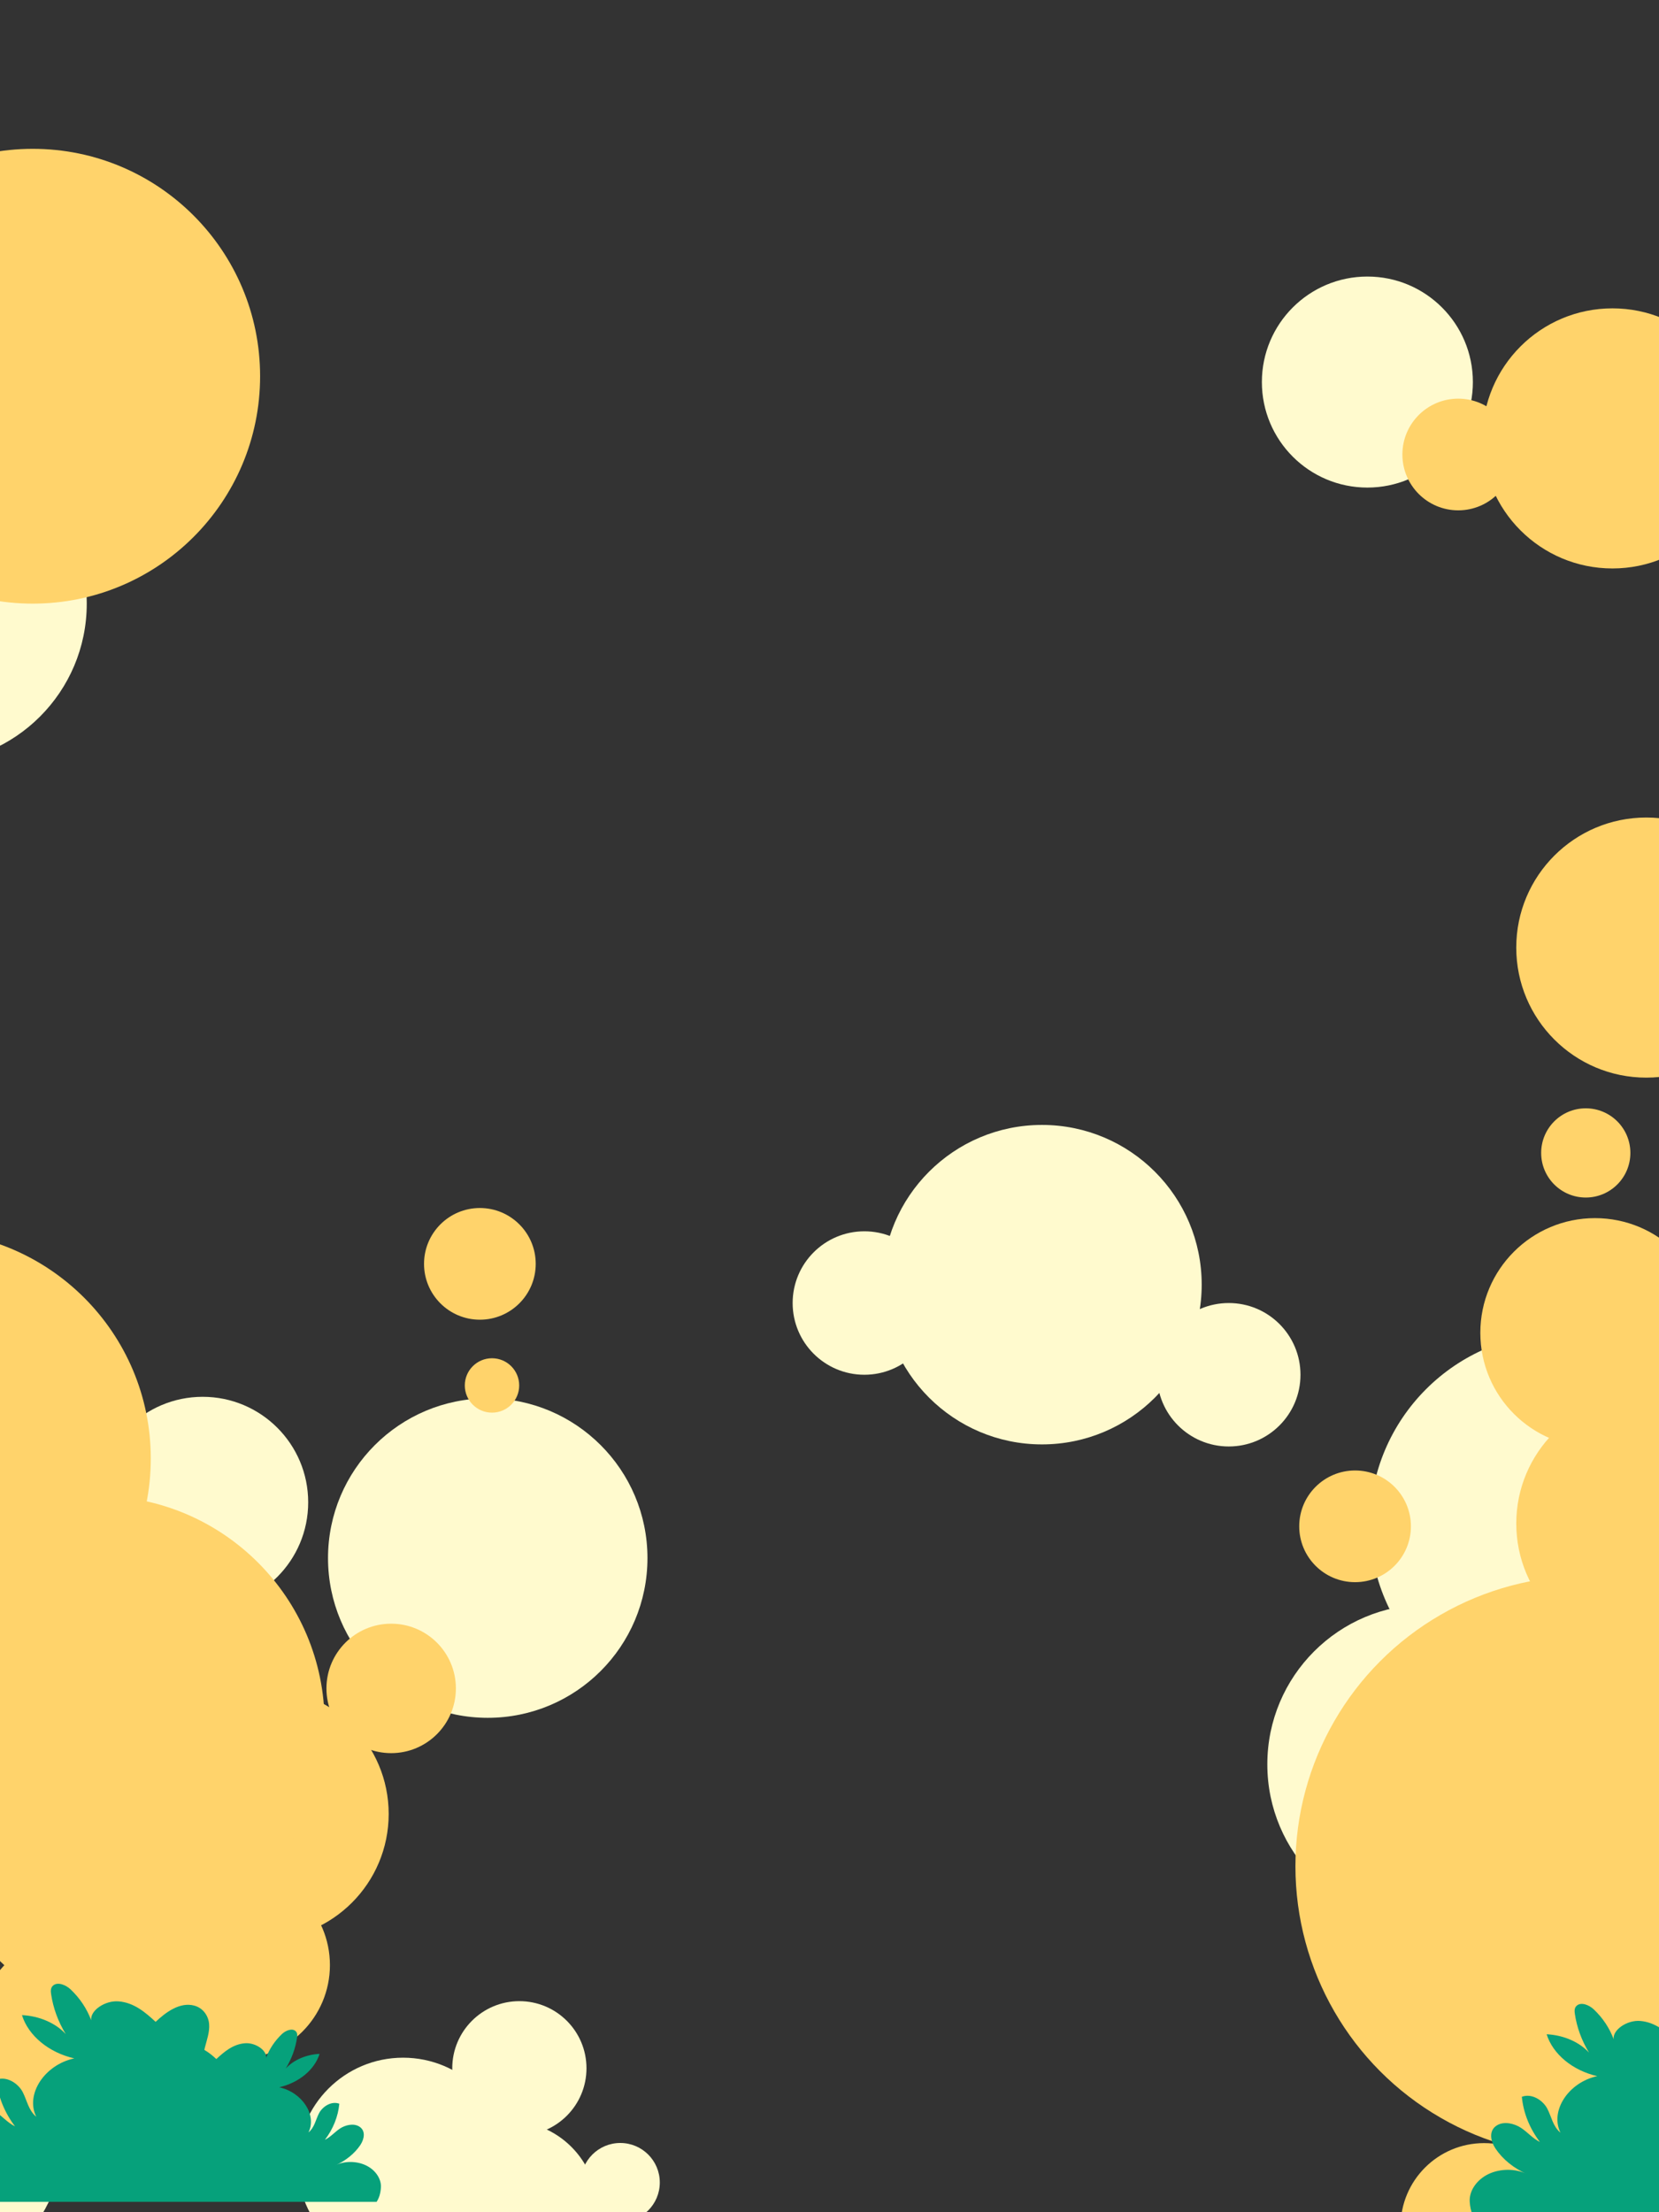 <?xml version="1.0" encoding="UTF-8"?>
<svg id="Layer_1" data-name="Layer 1" xmlns="http://www.w3.org/2000/svg" xmlns:xlink="http://www.w3.org/1999/xlink" viewBox="0 0 768 1024">
  <rect x="0" y="0" width="768" height="1024" fill="#333333" stroke="none"/>
  <defs>
    <style>
      .cls-1 {
        fill: none;
      }

      .cls-2 {
        fill: #ffface;
      }

      .cls-3 {
        fill: #06a17b;
      }

      .cls-4 {
        fill: #ffd36b;
      }

      .cls-5 {
        clip-path: url(#clippath);
      }
    </style>
    <clipPath id="clippath">
      <rect class="cls-1" y="14" width="768" height="1024"/>
    </clipPath>
  </defs>
  <g class="cls-5">
    <g>
      <circle class="cls-2" cx="-44.07" cy="987.16" r="73.94"/>
      <circle class="cls-2" cx="225.79" cy="721.21" r="73.94"/>
      <circle class="cls-2" cx="186.59" cy="1001.31" r="48.84"/>
      <circle class="cls-2" cx="235.72" cy="1022.56" r="40.73"/>
      <circle class="cls-2" cx="240.43" cy="957.37" r="31.07"/>
      <circle class="cls-2" cx="287.15" cy="1010.24" r="18.29"/>
      <g>
        <circle class="cls-2" cx="93.83" cy="695.4" r="48.84"/>
        <circle class="cls-2" cx="633" cy="176.85" r="48.84"/>
        <circle class="cls-2" cx="34.56" cy="781.62" r="40.73"/>
        <circle class="cls-2" cx="96.54" cy="760.88" r="31.07"/>
        <circle class="cls-2" cx="-7.59" cy="764.39" r="18.29"/>
        <circle class="cls-2" cx="65.72" cy="824.35" r="18.29"/>
      </g>
      <circle class="cls-4" cx="41.77" cy="866.2" r="58.91"/>
      <circle class="cls-4" cx="109.14" cy="909.61" r="43.59"/>
      <circle class="cls-4" cx="-43.3" cy="837.25" r="58.11"/>
      <circle class="cls-4" cx="121.82" cy="839.64" r="58.11"/>
      <circle class="cls-4" cx="762.12" cy="438.62" r="60.2"/>
      <circle class="cls-4" cx="746.45" cy="202.93" r="60.2"/>
      <circle class="cls-4" cx="17.81" cy="821.57" r="44.36"/>
      <circle class="cls-2" cx="722.85" cy="705.72" r="88.66"/>
      <circle class="cls-2" cx="767.55" cy="792.01" r="73.94"/>
      <circle class="cls-2" cx="660.62" cy="816.68" r="73.94"/>
      <circle class="cls-2" cx="685.33" cy="800.52" r="33.2"/>
      <circle class="cls-2" cx="728.92" cy="930.99" r="32.47"/>
      <circle class="cls-2" cx="715.67" cy="964.02" r="27.07"/>
      <circle class="cls-2" cx="693.65" cy="943.25" r="12.16"/>
      <circle class="cls-2" cx="482.36" cy="594.65" r="73.94"/>
      <circle class="cls-2" cx="-33.78" cy="279.42" r="73.94"/>
      <circle class="cls-2" cx="400.14" cy="603.15" r="33.2"/>
      <circle class="cls-2" cx="568.83" cy="636.35" r="33.2"/>
      <circle class="cls-4" cx="741.77" cy="878.65" r="38.65"/>
      <circle class="cls-4" cx="734.1" cy="533.67" r="20.65"/>
      <circle class="cls-4" cx="627.3" cy="706.51" r="25.85"/>
      <circle class="cls-4" cx="222.15" cy="585.02" r="25.85"/>
      <circle class="cls-4" cx="675.06" cy="210.38" r="25.85"/>
      <circle class="cls-4" cx="181.08" cy="781.54" r="29.96"/>
      <circle class="cls-4" cx="625.06" cy="803.43" r="8.29"/>
      <circle class="cls-4" cx="227.76" cy="641.3" r="12.59"/>
      <circle class="cls-4" cx="149.47" cy="837.39" r="14.57"/>
      <circle class="cls-4" cx="738.37" cy="616.93" r="53.08"/>
      <circle class="cls-4" cx="734.1" cy="863.87" r="134.41"/>
      <circle class="cls-4" cx="-35.46" cy="675.13" r="105.26"/>
      <circle class="cls-4" cx="15.15" cy="174.15" r="105.26"/>
      <circle class="cls-4" cx="45.01" cy="797.72" r="105.26"/>
      <circle class="cls-4" cx="-29.89" cy="758.96" r="84.13"/>
      <circle class="cls-4" cx="761.37" cy="705.21" r="59.44"/>
      <circle class="cls-4" cx="45.49" cy="950.19" r="59.44"/>
      <circle class="cls-4" cx="687.02" cy="1030.66" r="38.65"/>
      <path class="cls-3" d="M876.83,1018.83c.25-3.87-2.46-7.87-6.71-9.9-4.25-2.04-9.83-2.02-13.83.05,4.77-2.11,8.73-5.32,11.32-9.16,1.77-2.63,2.56-6.47-.55-8.33-2.57-1.54-6.23-.63-8.6.95-2.37,1.57-4.1,3.73-6.72,5.03,3.69-4.84,5.92-10.42,6.46-16.16-3.69-1.35-7.59,1.37-9.1,4.28-1.51,2.9-1.99,6.32-4.7,8.57,3.84-7.76-2.82-17.99-13.15-20.21,8.8-2,15.89-7.86,18.1-14.97-6,.28-11.68,2.74-15.15,6.57,2.65-4.33,4.37-9.04,5.08-13.89.15-1,.19-2.14-.68-2.9-1.66-1.45-4.55-.13-6.08,1.32-3.27,3.1-5.67,6.77-7.13,10.69.41-3.38-4.82-6.92-9.49-6.54-5.37.44-9.34,3.87-12.81,7.09-1.54-1.46-3.37-2.96-5.36-4.1.08-.34.13-.68.22-1.02.91-3.5,2.19-7.02,1.92-10.54-.28-3.53-2.53-7.17-6.67-8.3-6.4-1.75-12.8,3.01-17.31,7.28-4.49-4.17-9.63-8.61-16.58-9.18-6.04-.49-12.8,4.07-12.3,8.44-1.89-5.07-4.99-9.81-9.22-13.81-1.97-1.87-5.71-3.59-7.87-1.7-1.13.99-1.07,2.47-.88,3.76.92,6.27,3.15,12.37,6.57,17.98-4.5-4.95-11.85-8.13-19.62-8.5,2.86,9.2,12.03,16.79,23.43,19.38-13.38,2.88-22,16.12-17.03,26.17-3.52-2.91-4.13-7.33-6.09-11.09-1.96-3.76-7.01-7.28-11.79-5.53.7,7.43,3.59,14.65,8.36,20.93-3.39-1.68-5.64-4.48-8.71-6.51-3.06-2.04-7.81-3.21-11.13-1.22-4.02,2.41-3,7.38-.71,10.79,3.34,4.97,8.47,9.13,14.65,11.86-5.18-2.68-12.41-2.71-17.91-.07-5.5,2.64-9,7.81-8.68,12.82.15,2.42.64,4.43,1.34,6.15h193.18c1.05-1.61,1.75-3.68,1.93-6.42Z"/>
      <path class="cls-3" d="M176.33,1012.54c.26-4-2.54-8.13-6.93-10.23-4.39-2.1-10.15-2.08-14.29.06,4.93-2.18,9.02-5.5,11.69-9.46,1.83-2.72,2.65-6.69-.56-8.61-2.65-1.59-6.44-.65-8.88.98-2.44,1.63-4.24,3.85-6.95,5.2,3.81-5,6.11-10.77,6.67-16.7-3.81-1.4-7.84,1.42-9.4,4.42-1.56,3-2.05,6.53-4.86,8.85,3.96-8.02-2.91-18.58-13.59-20.88,9.1-2.07,16.41-8.12,18.7-15.46-6.2.29-12.07,2.83-15.65,6.78,2.73-4.47,4.51-9.34,5.24-14.35.15-1.03.2-2.21-.7-3-1.72-1.5-4.7-.13-6.28,1.36-3.38,3.2-5.86,6.99-7.37,11.04.42-3.5-4.97-7.15-9.8-6.75-5.55.45-9.65,4-13.23,7.32-1.59-1.51-3.48-3.06-5.53-4.24.08-.35.13-.7.22-1.05.94-3.61,2.27-7.25,1.98-10.89-.28-3.64-2.62-7.41-6.89-8.57-6.61-1.8-13.22,3.11-17.88,7.52-4.64-4.3-9.94-8.9-17.13-9.48-6.24-.51-13.22,4.2-12.7,8.72-1.96-5.23-5.16-10.13-9.53-14.27-2.04-1.93-5.9-3.7-8.12-1.76-1.17,1.02-1.1,2.55-.91,3.89.95,6.48,3.25,12.78,6.79,18.57-4.65-5.11-12.24-8.4-20.27-8.78,2.95,9.51,12.43,17.34,24.21,20.02-13.82,2.98-22.73,16.66-17.59,27.03-3.64-3.01-4.27-7.57-6.29-11.46-2.03-3.88-7.24-7.52-12.18-5.72.73,7.68,3.71,15.14,8.64,21.62-3.5-1.74-5.83-4.62-8.99-6.73-3.16-2.11-8.06-3.32-11.5-1.26-4.16,2.49-3.1,7.62-.73,11.14,3.45,5.14,8.75,9.43,15.13,12.25-5.36-2.77-12.82-2.8-18.5-.07-5.68,2.72-9.3,8.07-8.97,13.25.16,2.5.66,4.58,1.39,6.35h199.56c1.09-1.66,1.81-3.8,1.99-6.63Z"/>
    </g>
  </g>
</svg>